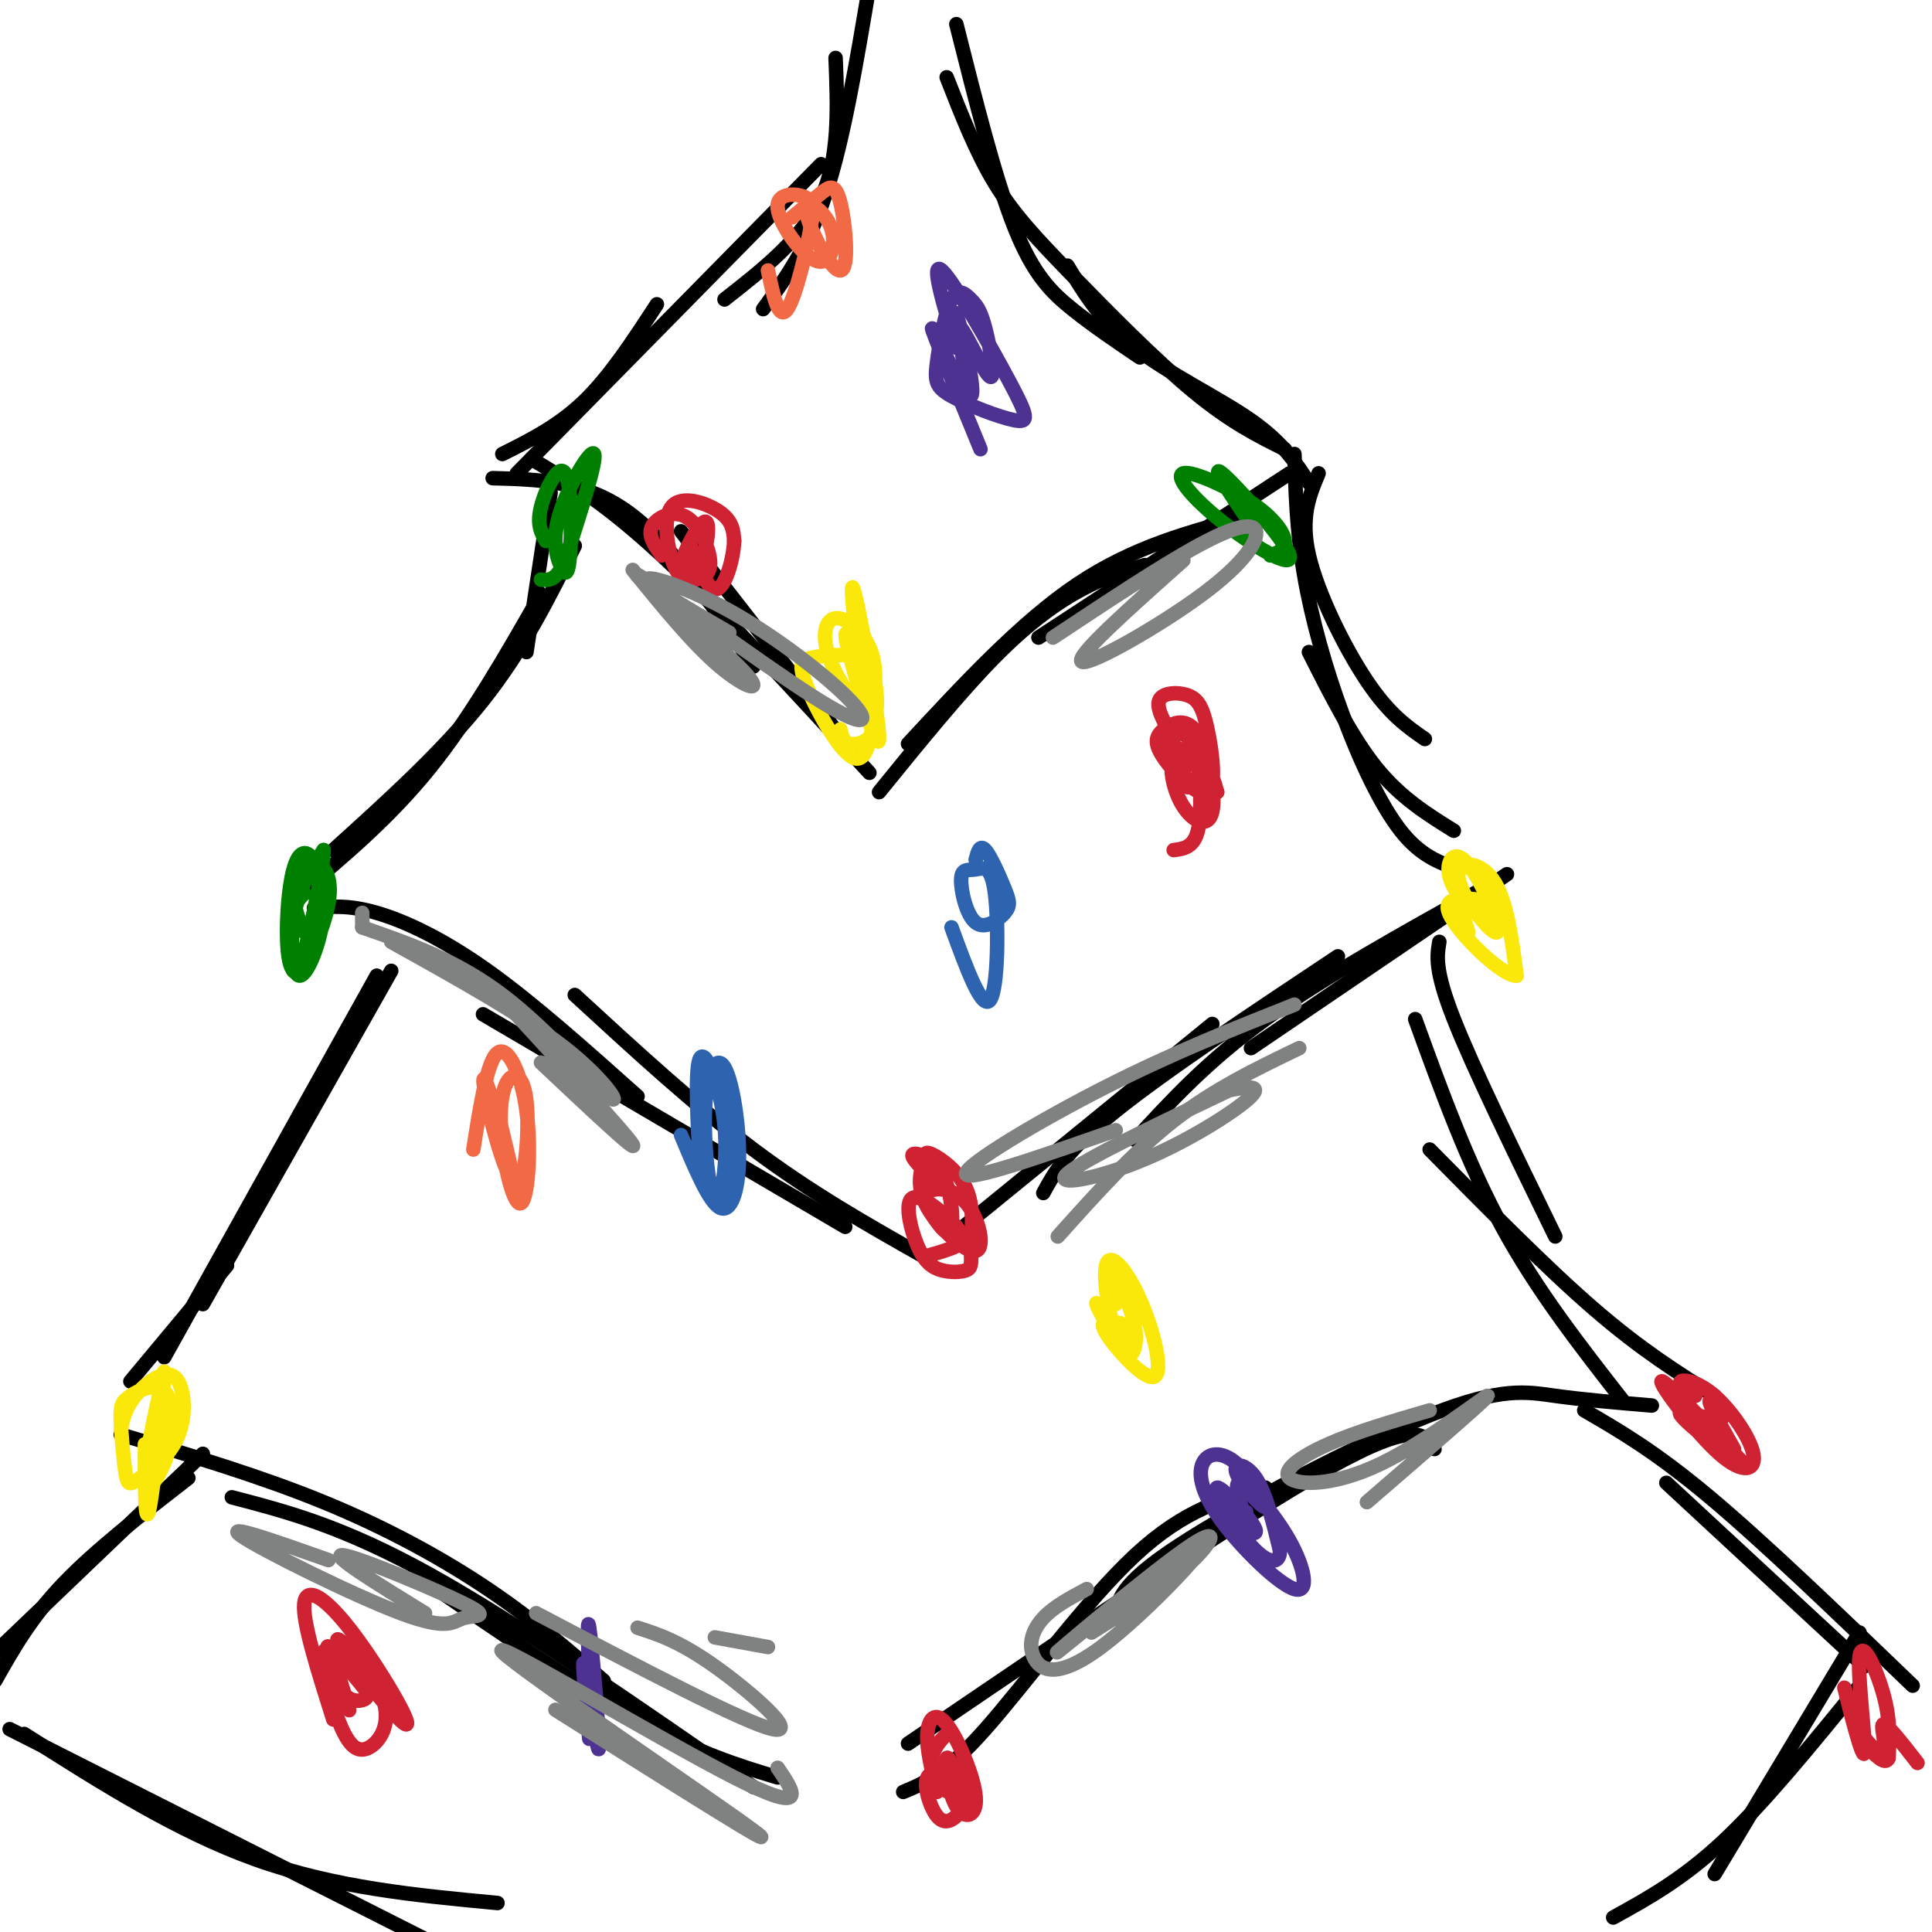 <svg viewBox='0 0 400 400' version='1.1' xmlns='http://www.w3.org/2000/svg' xmlns:xlink='http://www.w3.org/1999/xlink'><g fill='none' stroke='#000000' stroke-width='3' stroke-linecap='round' stroke-linejoin='round'><path d='M104,94c5.833,-2.917 11.667,-5.833 17,-11c5.333,-5.167 10.167,-12.583 15,-20'/><path d='M107,98c0.000,0.000 63.000,-64.000 63,-64'/><path d='M150,62c8.083,-6.333 16.167,-12.667 20,-21c3.833,-8.333 3.417,-18.667 3,-29'/><path d='M158,64c4.667,-6.417 9.333,-12.833 13,-24c3.667,-11.167 6.333,-27.083 9,-43'/><path d='M198,5c4.044,16.067 8.089,32.133 12,42c3.911,9.867 7.689,13.533 12,17c4.311,3.467 9.156,6.733 14,10'/><path d='M196,16c3.048,7.792 6.095,15.583 10,22c3.905,6.417 8.667,11.458 16,19c7.333,7.542 17.238,17.583 25,24c7.762,6.417 13.381,9.208 19,12'/><path d='M221,55c3.511,5.800 7.022,11.600 14,17c6.978,5.400 17.422,10.400 24,15c6.578,4.600 9.289,8.800 12,13'/><path d='M102,99c9.500,0.250 19.000,0.500 28,7c9.000,6.500 17.500,19.250 26,32'/><path d='M110,95c7.667,4.583 15.333,9.167 27,20c11.667,10.833 27.333,27.917 43,45'/><path d='M141,110c0.000,0.000 35.000,45.000 35,45'/><path d='M182,164c8.422,-10.378 16.844,-20.756 24,-28c7.156,-7.244 13.044,-11.356 18,-14c4.956,-2.644 8.978,-3.822 13,-5'/><path d='M188,154c11.667,-12.583 23.333,-25.167 35,-33c11.667,-7.833 23.333,-10.917 35,-14'/><path d='M215,132c0.000,0.000 52.000,-34.000 52,-34'/><path d='M273,98c-1.911,4.556 -3.822,9.111 -2,17c1.822,7.889 7.378,19.111 12,26c4.622,6.889 8.311,9.444 12,12'/><path d='M268,94c0.226,7.952 0.452,15.905 2,25c1.548,9.095 4.417,19.333 8,29c3.583,9.667 7.881,18.762 12,24c4.119,5.238 8.060,6.619 12,8'/><path d='M271,135c4.500,8.917 9.000,17.833 14,24c5.000,6.167 10.500,9.583 16,13'/><path d='M312,181c0.000,0.000 -53.000,36.000 -53,36'/><path d='M307,184c-16.500,9.167 -33.000,18.333 -45,27c-12.000,8.667 -19.500,16.833 -27,25'/><path d='M277,198c-17.917,11.917 -35.833,23.833 -46,32c-10.167,8.167 -12.583,12.583 -15,17'/><path d='M251,212c0.000,0.000 -54.000,44.000 -54,44'/><path d='M191,260c-11.500,-6.500 -23.000,-13.000 -35,-22c-12.000,-9.000 -24.500,-20.500 -37,-32'/><path d='M175,254c0.000,0.000 -75.000,-44.000 -75,-44'/><path d='M132,227c-10.822,-9.667 -21.644,-19.333 -31,-26c-9.356,-6.667 -17.244,-10.333 -23,-12c-5.756,-1.667 -9.378,-1.333 -13,-1'/><path d='M62,185c9.333,-7.833 18.667,-15.667 27,-26c8.333,-10.333 15.667,-23.167 23,-36'/><path d='M69,176c11.333,-10.250 22.667,-20.500 31,-31c8.333,-10.500 13.667,-21.250 19,-32'/><path d='M109,135c0.000,0.000 5.000,-33.000 5,-33'/><path d='M81,201c0.000,0.000 -39.000,69.000 -39,69'/><path d='M78,202c0.000,0.000 -44.000,79.000 -44,79'/><path d='M47,262c0.000,0.000 -20.000,24.000 -20,24'/><path d='M25,297c14.489,4.333 28.978,8.667 42,14c13.022,5.333 24.578,11.667 34,18c9.422,6.333 16.711,12.667 24,19'/><path d='M48,310c11.500,3.000 23.000,6.000 41,16c18.000,10.000 42.500,27.000 67,44'/><path d='M86,326c16.750,11.500 33.500,23.000 46,30c12.500,7.000 20.750,9.500 29,12'/><path d='M187,371c4.333,-1.800 8.667,-3.600 17,-13c8.333,-9.400 20.667,-26.400 31,-36c10.333,-9.600 18.667,-11.800 27,-14'/><path d='M188,361c34.417,-23.417 68.833,-46.833 87,-57c18.167,-10.167 20.083,-7.083 22,-4'/><path d='M231,335c0.268,-3.417 0.536,-6.833 13,-15c12.464,-8.167 37.125,-21.083 52,-27c14.875,-5.917 19.964,-4.833 26,-4c6.036,0.833 13.018,1.417 20,2'/><path d='M355,289c-7.583,-4.750 -15.167,-9.500 -25,-18c-9.833,-8.500 -21.917,-20.750 -34,-33'/><path d='M336,290c-8.917,-11.417 -17.833,-22.833 -25,-36c-7.167,-13.167 -12.583,-28.083 -18,-43'/><path d='M322,256c-8.500,-17.417 -17.000,-34.833 -21,-45c-4.000,-10.167 -3.500,-13.083 -3,-16'/><path d='M42,301c0.000,0.000 -46.000,44.000 -46,44'/><path d='M39,306c-9.667,7.500 -19.333,15.000 -26,22c-6.667,7.000 -10.333,13.500 -14,20'/><path d='M2,358c0.000,0.000 93.000,47.000 93,47'/><path d='M5,359c15.833,10.083 31.667,20.167 48,26c16.333,5.833 33.167,7.417 50,9'/><path d='M345,307c0.000,0.000 41.000,38.000 41,38'/><path d='M328,292c7.333,4.250 14.667,8.500 26,18c11.333,9.500 26.667,24.250 42,39'/><path d='M385,338c0.000,0.000 -30.000,50.000 -30,50'/><path d='M385,349c-9.750,12.000 -19.500,24.000 -28,32c-8.500,8.000 -15.750,12.000 -23,16'/></g>
<g fill='none' stroke='#cf2233' stroke-width='3' stroke-linecap='round' stroke-linejoin='round'><path d='M137,115c-1.471,-2.069 -2.943,-4.138 -2,-6c0.943,-1.862 4.300,-3.518 7,-2c2.700,1.518 4.745,6.209 5,9c0.255,2.791 -1.278,3.682 -3,4c-1.722,0.318 -3.634,0.065 -3,-3c0.634,-3.065 3.812,-8.940 5,-9c1.188,-0.060 0.385,5.697 -1,9c-1.385,3.303 -3.350,4.153 -5,1c-1.650,-3.153 -2.983,-10.311 -1,-13c1.983,-2.689 7.281,-0.911 10,1c2.719,1.911 2.860,3.956 3,6'/><path d='M152,112c-0.131,3.798 -1.958,10.292 -4,10c-2.042,-0.292 -4.298,-7.369 -5,-9c-0.702,-1.631 0.149,2.185 1,6'/><path d='M243,153c-1.845,-3.173 -3.690,-6.347 -3,-8c0.690,-1.653 3.913,-1.786 6,-1c2.087,0.786 3.036,2.490 4,7c0.964,4.510 1.941,11.828 0,13c-1.941,1.172 -6.802,-3.800 -9,-7c-2.198,-3.200 -1.733,-4.628 0,-6c1.733,-1.372 4.733,-2.687 7,1c2.267,3.687 3.801,12.375 3,16c-0.801,3.625 -3.936,2.188 -6,-1c-2.064,-3.188 -3.056,-8.128 -2,-10c1.056,-1.872 4.159,-0.678 6,1c1.841,1.678 2.421,3.839 3,6'/><path d='M252,164c-1.565,-1.751 -6.977,-9.129 -8,-9c-1.023,0.129 2.342,7.764 2,8c-0.342,0.236 -4.393,-6.929 -5,-10c-0.607,-3.071 2.229,-2.050 4,-1c1.771,1.050 2.477,2.129 3,6c0.523,3.871 0.864,10.535 0,14c-0.864,3.465 -2.932,3.733 -5,4'/><path d='M193,244c-2.293,-2.237 -4.587,-4.473 -4,-5c0.587,-0.527 4.053,0.657 6,4c1.947,3.343 2.374,8.846 2,11c-0.374,2.154 -1.548,0.961 -3,-1c-1.452,-1.961 -3.180,-4.688 -2,-6c1.180,-1.312 5.270,-1.207 8,2c2.730,3.207 4.102,9.517 2,10c-2.102,0.483 -7.676,-4.859 -10,-9c-2.324,-4.141 -1.396,-7.079 -1,-9c0.396,-1.921 0.260,-2.825 2,-2c1.740,0.825 5.354,3.379 7,7c1.646,3.621 1.323,8.311 1,13'/><path d='M201,259c0.165,2.885 0.077,3.598 -1,4c-1.077,0.402 -3.143,0.492 -5,0c-1.857,-0.492 -3.506,-1.565 -5,-5c-1.494,-3.435 -2.833,-9.230 -1,-10c1.833,-0.770 6.840,3.485 9,6c2.160,2.515 1.474,3.290 0,4c-1.474,0.710 -3.737,1.355 -6,2'/><path d='M69,356c-3.200,-10.091 -6.400,-20.182 -6,-24c0.400,-3.818 4.401,-1.363 10,6c5.599,7.363 12.796,19.632 11,19c-1.796,-0.632 -12.586,-14.166 -14,-17c-1.414,-2.834 6.546,5.034 9,11c2.454,5.966 -0.600,10.032 -3,11c-2.400,0.968 -4.146,-1.163 -6,-6c-1.854,-4.837 -3.815,-12.382 -3,-14c0.815,-1.618 4.408,2.691 8,7'/><path d='M75,349c1.491,1.761 1.217,2.662 0,3c-1.217,0.338 -3.378,0.111 -5,-3c-1.622,-3.111 -2.706,-9.107 -2,-8c0.706,1.107 3.202,9.316 4,12c0.798,2.684 -0.101,-0.158 -1,-3'/><path d='M194,371c-1.090,-4.432 -2.180,-8.863 -2,-12c0.180,-3.137 1.629,-4.979 4,-2c2.371,2.979 5.664,10.779 6,15c0.336,4.221 -2.286,4.862 -4,2c-1.714,-2.862 -2.521,-9.227 -2,-10c0.521,-0.773 2.369,4.047 3,7c0.631,2.953 0.045,4.039 -1,5c-1.045,0.961 -2.551,1.797 -4,0c-1.449,-1.797 -2.843,-6.228 -2,-8c0.843,-1.772 3.921,-0.886 7,0'/><path d='M199,368c1.284,0.660 0.994,2.311 0,3c-0.994,0.689 -2.691,0.416 -4,-1c-1.309,-1.416 -2.231,-3.976 -2,-6c0.231,-2.024 1.616,-3.512 3,-5'/><path d='M351,289c-1.794,-1.283 -3.588,-2.566 -3,-3c0.588,-0.434 3.558,-0.020 7,3c3.442,3.020 7.356,8.644 8,12c0.644,3.356 -1.980,4.442 -7,0c-5.020,-4.442 -12.434,-14.412 -12,-15c0.434,-0.588 8.717,8.206 17,17'/><path d='M361,303c-0.847,0.209 -11.464,-7.769 -13,-10c-1.536,-2.231 6.010,1.284 8,1c1.990,-0.284 -1.574,-4.367 -2,-4c-0.426,0.367 2.287,5.183 5,10'/><path d='M397,365c-3.076,-3.963 -6.152,-7.926 -7,-8c-0.848,-0.074 0.531,3.741 0,5c-0.531,1.259 -2.972,-0.037 -5,-4c-2.028,-3.963 -3.643,-10.592 -3,-8c0.643,2.592 3.543,14.406 4,13c0.457,-1.406 -1.531,-16.032 -1,-20c0.531,-3.968 3.580,2.724 5,8c1.420,5.276 1.210,9.138 1,13'/><path d='M391,364c-0.667,1.667 -2.833,-0.667 -5,-3'/></g>
<g fill='none' stroke='#f26946' stroke-width='3' stroke-linecap='round' stroke-linejoin='round'><path d='M98,238c1.436,-9.165 2.871,-18.331 5,-20c2.129,-1.669 4.950,4.157 6,12c1.050,7.843 0.328,17.703 -1,19c-1.328,1.297 -3.264,-5.969 -4,-12c-0.736,-6.031 -0.274,-10.827 1,-13c1.274,-2.173 3.361,-1.723 4,4c0.639,5.723 -0.169,16.720 -2,17c-1.831,0.280 -4.685,-10.155 -6,-16c-1.315,-5.845 -1.090,-7.098 0,-4c1.090,3.098 3.045,10.549 5,18'/><path d='M106,243c0.333,0.833 -1.333,-6.083 -3,-13'/><path d='M164,45c2.151,-1.816 4.302,-3.633 6,-5c1.698,-1.367 2.943,-2.285 4,2c1.057,4.285 1.925,13.771 0,14c-1.925,0.229 -6.645,-8.800 -7,-12c-0.355,-3.200 3.653,-0.570 5,3c1.347,3.570 0.031,8.081 -3,7c-3.031,-1.081 -7.778,-7.752 -8,-11c-0.222,-3.248 4.079,-3.071 6,-2c1.921,1.071 1.460,3.035 1,5'/><path d='M168,46c-0.778,5.133 -3.222,15.467 -5,18c-1.778,2.533 -2.889,-2.733 -4,-8'/></g>
<g fill='none' stroke='#fae80b' stroke-width='3' stroke-linecap='round' stroke-linejoin='round'><path d='M178,139c-1.167,-10.644 -2.334,-21.287 -1,-16c1.334,5.287 5.169,26.505 5,30c-0.169,3.495 -4.341,-10.732 -6,-17c-1.659,-6.268 -0.804,-4.578 0,-5c0.804,-0.422 1.557,-2.957 3,1c1.443,3.957 3.574,14.406 2,16c-1.574,1.594 -6.855,-5.665 -9,-11c-2.145,-5.335 -1.154,-8.744 1,-9c2.154,-0.256 5.473,2.641 7,6c1.527,3.359 1.264,7.179 1,11'/><path d='M181,145c-0.153,5.235 -1.037,12.824 -4,12c-2.963,-0.824 -8.005,-10.061 -10,-15c-1.995,-4.939 -0.944,-5.580 2,-6c2.944,-0.420 7.781,-0.618 10,0c2.219,0.618 1.822,2.052 2,5c0.178,2.948 0.933,7.409 0,10c-0.933,2.591 -3.552,3.312 -5,3c-1.448,-0.312 -1.724,-1.656 -2,-3'/><path d='M232,277c0.000,0.000 0.100,0.100 0.1,0.1'/><path d='M231,270c-1.044,-4.053 -2.087,-8.107 -1,-7c1.087,1.107 4.306,7.373 5,12c0.694,4.627 -1.135,7.614 -3,4c-1.865,-3.614 -3.765,-13.827 -3,-17c0.765,-3.173 4.195,0.696 7,7c2.805,6.304 4.986,15.043 3,16c-1.986,0.957 -8.139,-5.870 -10,-9c-1.861,-3.130 0.569,-2.565 3,-2'/><path d='M232,274c0.821,1.143 1.375,5.000 0,4c-1.375,-1.000 -4.679,-6.857 -5,-8c-0.321,-1.143 2.339,2.429 5,6'/><path d='M304,193c-2.010,-6.268 -4.019,-12.537 -3,-14c1.019,-1.463 5.068,1.878 7,4c1.932,2.122 1.748,3.024 1,4c-0.748,0.976 -2.058,2.027 -4,1c-1.942,-1.027 -4.515,-4.132 -5,-7c-0.485,-2.868 1.119,-5.501 4,-2c2.881,3.501 7.040,13.134 6,14c-1.040,0.866 -7.280,-7.036 -8,-11c-0.720,-3.964 4.080,-3.990 7,0c2.920,3.990 3.960,11.995 5,20'/><path d='M314,202c-2.822,0.311 -12.378,-8.911 -14,-13c-1.622,-4.089 4.689,-3.044 11,-2'/><path d='M25,296c0.451,-2.211 0.903,-4.422 3,-7c2.097,-2.578 5.840,-5.523 8,-4c2.160,1.523 2.738,7.514 1,12c-1.738,4.486 -5.790,7.466 -8,9c-2.210,1.534 -2.576,1.622 -3,-1c-0.424,-2.622 -0.906,-7.953 -1,-11c-0.094,-3.047 0.198,-3.811 2,-5c1.802,-1.189 5.112,-2.803 7,-1c1.888,1.803 2.355,7.024 1,12c-1.355,4.976 -4.530,9.707 -5,7c-0.470,-2.707 1.765,-12.854 4,-23'/><path d='M34,284c0.000,3.222 -2.000,22.778 -3,28c-1.000,5.222 -1.000,-3.889 -1,-13'/></g>
<g fill='none' stroke='#008000' stroke-width='3' stroke-linecap='round' stroke-linejoin='round'><path d='M63,193c-1.154,-2.605 -2.308,-5.209 -2,-8c0.308,-2.791 2.079,-5.768 4,-6c1.921,-0.232 3.991,2.283 3,8c-0.991,5.717 -5.042,14.638 -7,14c-1.958,-0.638 -1.821,-10.833 -1,-17c0.821,-6.167 2.328,-8.304 4,-7c1.672,1.304 3.510,6.051 3,12c-0.510,5.949 -3.368,13.102 -5,13c-1.632,-0.102 -2.038,-7.458 -1,-13c1.038,-5.542 3.519,-9.271 6,-13'/><path d='M67,176c-0.048,3.810 -3.167,19.833 -5,24c-1.833,4.167 -2.381,-3.524 -2,-8c0.381,-4.476 1.690,-5.738 3,-7'/><path d='M113,112c-0.947,-1.681 -1.894,-3.362 -1,-7c0.894,-3.638 3.629,-9.235 5,-7c1.371,2.235 1.378,12.300 1,17c-0.378,4.700 -1.143,4.033 -2,2c-0.857,-2.033 -1.808,-5.432 0,-11c1.808,-5.568 6.374,-13.305 7,-12c0.626,1.305 -2.687,11.653 -6,22'/><path d='M117,116c-1.833,4.333 -3.417,4.167 -5,4'/><path d='M260,110c-4.878,-7.119 -9.755,-14.239 -7,-12c2.755,2.239 13.144,13.835 14,17c0.856,3.165 -7.820,-2.102 -14,-7c-6.180,-4.898 -9.863,-9.426 -8,-10c1.863,-0.574 9.271,2.807 14,6c4.729,3.193 6.780,6.198 7,8c0.220,1.802 -1.390,2.401 -3,3'/></g>
<g fill='none' stroke='#2d63af' stroke-width='3' stroke-linecap='round' stroke-linejoin='round'><path d='M145,243c-0.604,-11.146 -1.208,-22.292 0,-24c1.208,-1.708 4.229,6.021 5,14c0.771,7.979 -0.706,16.206 -2,15c-1.294,-1.206 -2.405,-11.845 -2,-19c0.405,-7.155 2.325,-10.825 4,-8c1.675,2.825 3.105,12.145 3,19c-0.105,6.855 -1.744,11.244 -4,10c-2.256,-1.244 -5.128,-8.122 -8,-15'/><path d='M202,178c0.433,-1.635 0.867,-3.269 2,-2c1.133,1.269 2.966,5.442 4,8c1.034,2.558 1.268,3.503 0,5c-1.268,1.497 -4.040,3.548 -6,2c-1.960,-1.548 -3.108,-6.694 -3,-9c0.108,-2.306 1.472,-1.773 3,-2c1.528,-0.227 3.219,-1.215 4,5c0.781,6.215 0.652,19.633 -1,22c-1.652,2.367 -4.826,-6.316 -8,-15'/></g>
<g fill='none' stroke='#4d3292' stroke-width='3' stroke-linecap='round' stroke-linejoin='round'><path d='M198,72c-2.725,-9.091 -5.450,-18.183 -3,-16c2.450,2.183 10.076,15.640 14,23c3.924,7.360 4.146,8.622 1,8c-3.146,-0.622 -9.661,-3.128 -13,-5c-3.339,-1.872 -3.501,-3.111 -3,-7c0.501,-3.889 1.667,-10.428 3,-13c1.333,-2.572 2.835,-1.178 4,0c1.165,1.178 1.993,2.141 3,6c1.007,3.859 2.194,10.616 1,10c-1.194,-0.616 -4.770,-8.605 -6,-10c-1.230,-1.395 -0.115,3.802 1,9'/><path d='M200,77c-0.640,-2.659 -2.738,-13.805 -2,-12c0.738,1.805 4.314,16.563 3,17c-1.314,0.437 -7.518,-13.447 -8,-14c-0.482,-0.553 4.759,12.223 10,25'/><path d='M258,315c-1.414,-4.347 -2.829,-8.695 -1,-8c1.829,0.695 6.901,6.432 10,12c3.099,5.568 4.225,10.968 1,10c-3.225,-0.968 -10.803,-8.306 -15,-14c-4.197,-5.694 -5.015,-9.746 -4,-12c1.015,-2.254 3.863,-2.709 7,0c3.137,2.709 6.562,8.582 6,9c-0.562,0.418 -5.113,-4.618 -6,-7c-0.887,-2.382 1.889,-2.109 4,1c2.111,3.109 3.555,9.055 5,15'/><path d='M265,321c0.009,2.985 -2.470,2.949 -6,-1c-3.530,-3.949 -8.111,-11.811 -7,-12c1.111,-0.189 7.915,7.295 8,9c0.085,1.705 -6.547,-2.370 -8,-4c-1.453,-1.630 2.274,-0.815 6,0'/><path d='M121,345c0.509,3.967 1.018,7.933 1,4c-0.018,-3.933 -0.561,-15.766 0,-12c0.561,3.766 2.228,23.129 2,25c-0.228,1.871 -2.351,-13.751 -3,-17c-0.649,-3.249 0.175,5.876 1,15'/></g>
<g fill='none' stroke='#808282' stroke-width='3' stroke-linecap='round' stroke-linejoin='round'><path d='M75,192c9.714,3.375 19.429,6.750 29,14c9.571,7.250 19.000,18.375 22,21c3.000,2.625 -0.429,-3.250 -9,-10c-8.571,-6.750 -22.286,-14.375 -36,-22'/><path d='M75,192c0.000,0.000 0.000,-3.000 0,-3'/><path d='M105,208c12.417,13.500 24.833,27.000 26,29c1.167,2.000 -8.917,-7.500 -19,-17'/><path d='M219,256c7.833,-8.750 15.667,-17.500 24,-24c8.333,-6.500 17.167,-10.750 26,-15'/><path d='M256,225c-15.911,7.565 -31.821,15.131 -35,18c-3.179,2.869 6.375,1.042 16,-3c9.625,-4.042 19.321,-10.298 22,-13c2.679,-2.702 -1.661,-1.851 -6,-1'/><path d='M231,234c-15.444,5.422 -30.889,10.844 -31,9c-0.111,-1.844 15.111,-10.956 29,-18c13.889,-7.044 26.444,-12.022 39,-17'/><path d='M283,311c12.451,-10.748 24.903,-21.496 25,-22c0.097,-0.504 -12.159,9.236 -22,14c-9.841,4.764 -17.265,4.552 -19,3c-1.735,-1.552 2.219,-4.443 8,-7c5.781,-2.557 13.391,-4.778 21,-7'/><path d='M226,338c7.496,-4.707 14.992,-9.415 20,-14c5.008,-4.585 7.529,-9.048 -1,-3c-8.529,6.048 -28.109,22.608 -26,21c2.109,-1.608 25.908,-21.384 30,-23c4.092,-1.616 -11.522,14.928 -21,22c-9.478,7.072 -12.821,4.673 -14,2c-1.179,-2.673 -0.194,-5.621 2,-8c2.194,-2.379 5.597,-4.190 9,-6'/><path d='M159,341c0.000,0.000 -11.000,-2.000 -11,-2'/><path d='M132,337c4.333,1.400 8.667,2.800 16,8c7.333,5.200 17.667,14.200 12,13c-5.667,-1.200 -27.333,-12.600 -49,-24'/><path d='M161,366c3.417,5.036 6.833,10.071 -9,2c-15.833,-8.071 -50.917,-29.250 -48,-26c2.917,3.250 43.833,30.929 52,37c8.167,6.071 -16.417,-9.464 -41,-25'/><path d='M88,334c-9.989,-6.141 -19.978,-12.283 -17,-12c2.978,0.283 18.922,6.990 25,10c6.078,3.010 2.289,2.322 0,3c-2.289,0.678 -3.078,2.721 -13,-1c-9.922,-3.721 -28.978,-13.206 -33,-16c-4.022,-2.794 6.989,1.103 18,5'/><path d='M151,131c-8.521,-4.952 -17.042,-9.905 -17,-11c0.042,-1.095 8.646,1.667 18,7c9.354,5.333 19.456,13.236 24,18c4.544,4.764 3.530,6.390 -8,-1c-11.530,-7.390 -33.575,-23.795 -36,-25c-2.425,-1.205 14.770,12.791 21,19c6.230,6.209 1.494,4.631 -4,0c-5.494,-4.631 -11.747,-12.316 -18,-20'/><path d='M218,132c11.220,-7.442 22.440,-14.884 30,-19c7.560,-4.116 11.459,-4.907 12,-3c0.541,1.907 -2.278,6.514 -11,13c-8.722,6.486 -23.349,14.853 -25,14c-1.651,-0.853 9.675,-10.927 21,-21'/></g>
</svg>